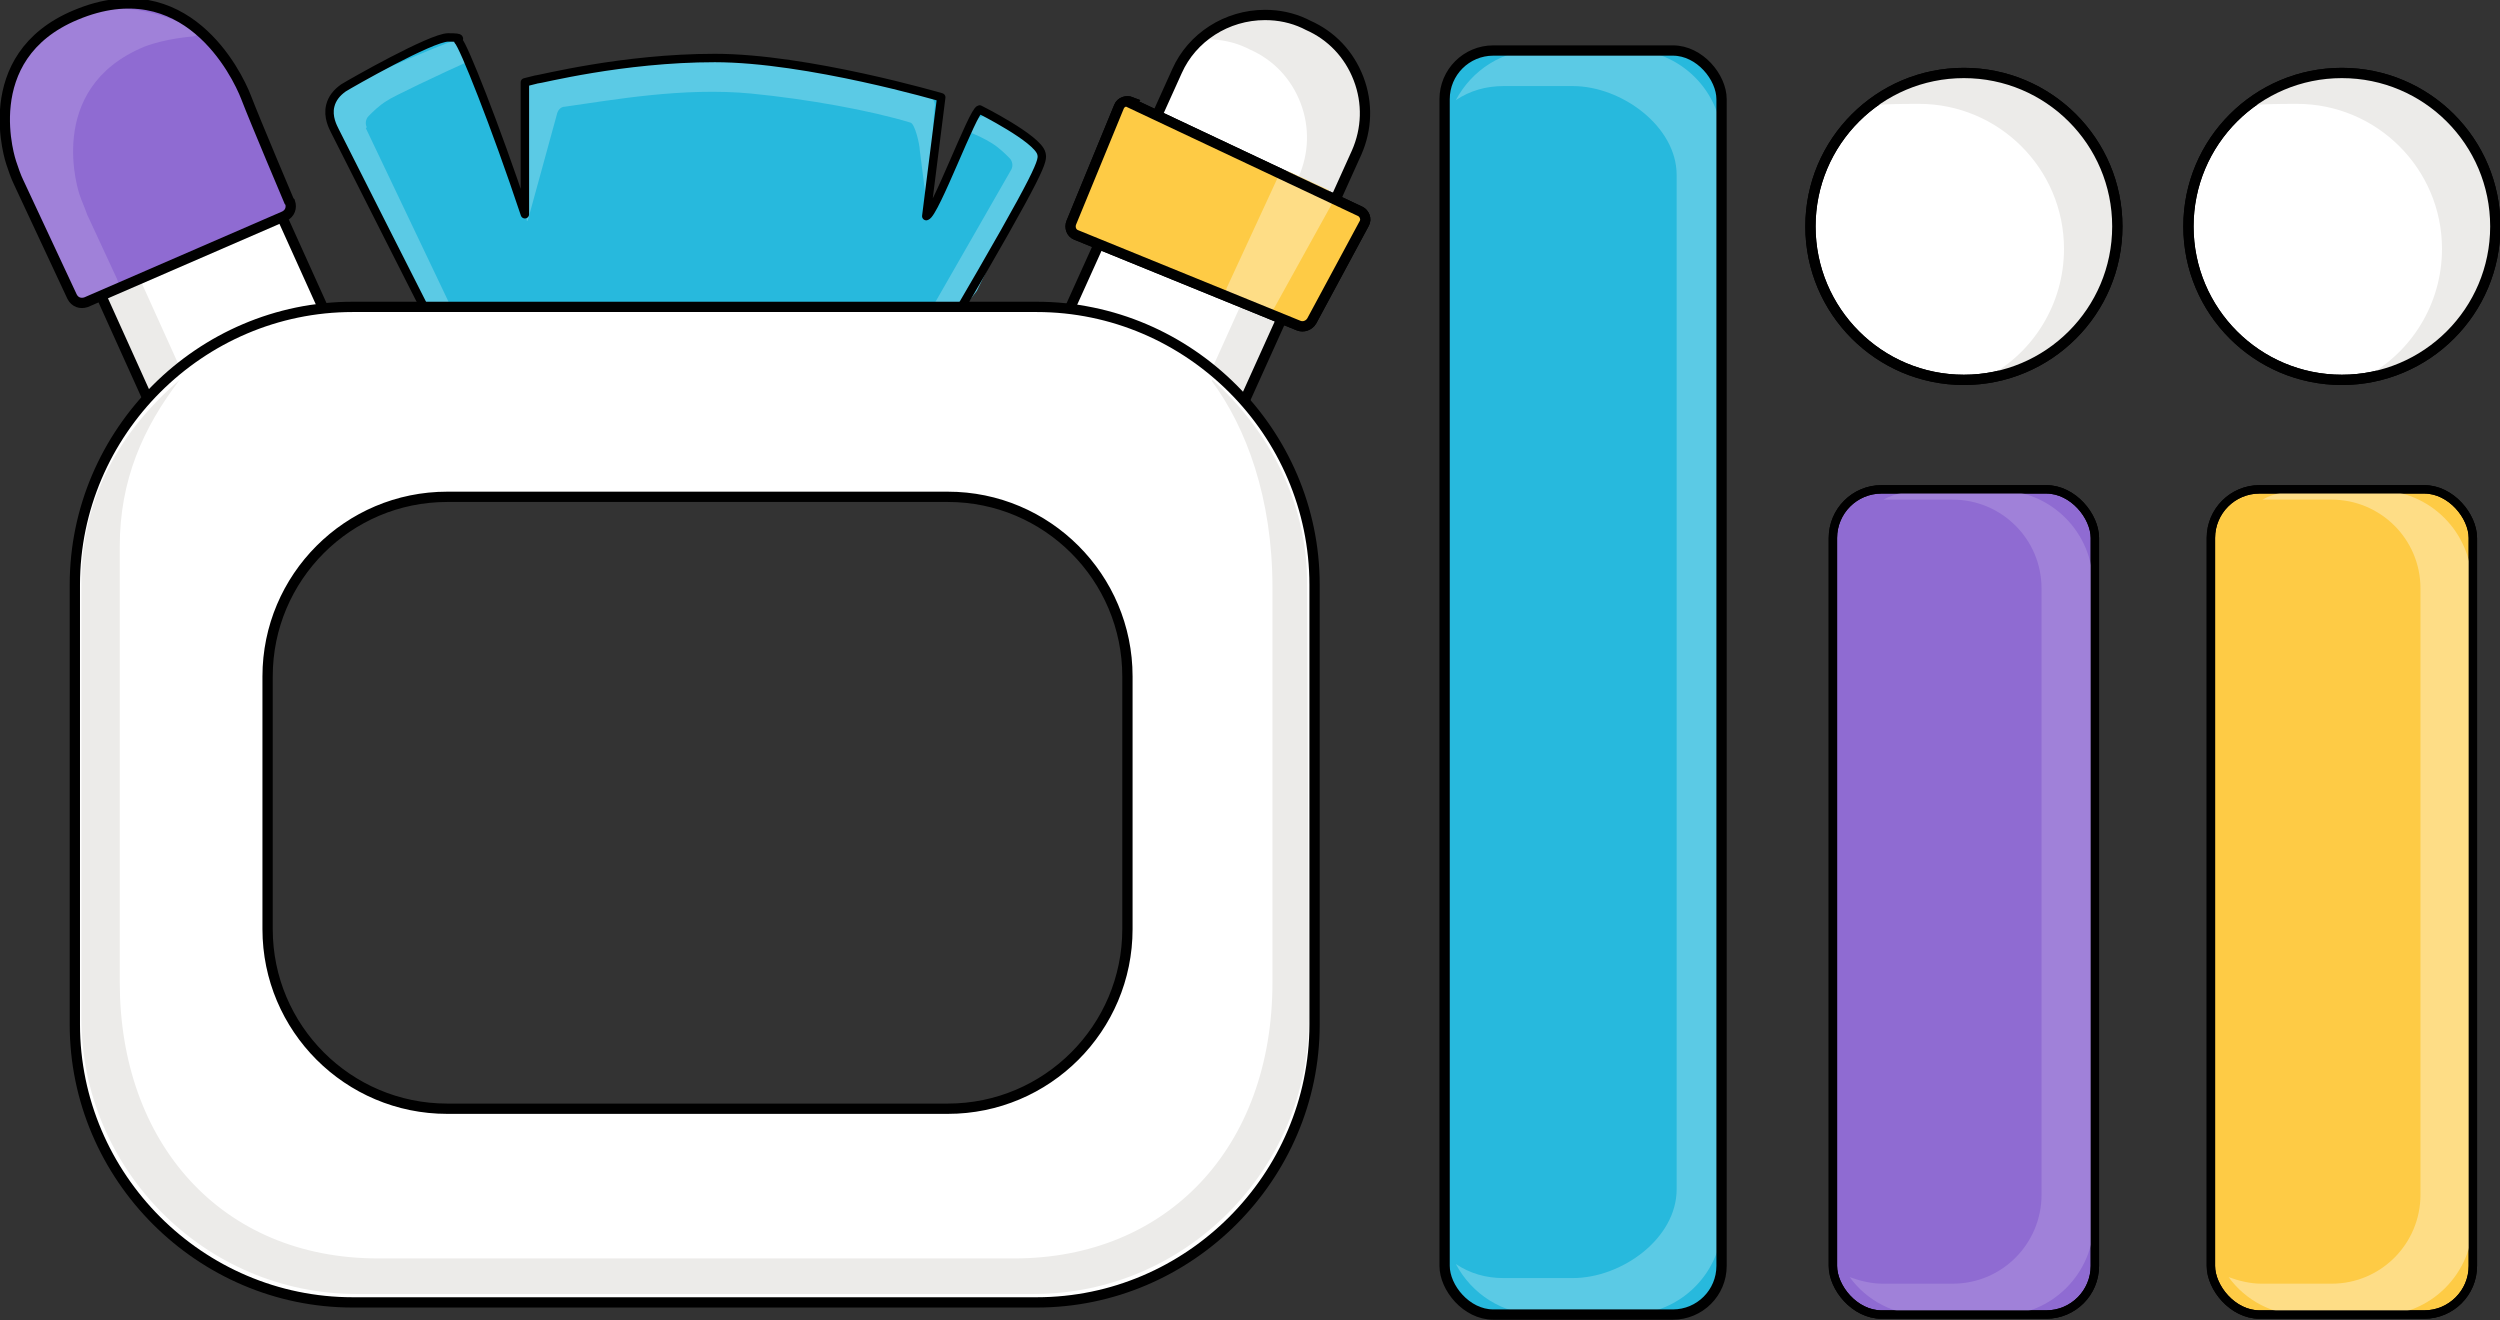 <?xml version="1.0" encoding="UTF-8"?>
<svg id="Layer_1" xmlns="http://www.w3.org/2000/svg" width="267.2" height="141.1" version="1.1" viewBox="0 0 267.2 141.1">
  <rect x="0" y="0" width="267.2" height="141.1" fill="#333333" stroke="none"/>
  <!-- Generator: Adobe Illustrator 29.5.0, SVG Export Plug-In . SVG Version: 2.1.0 Build 137)  -->
  <g>
    <rect x="154.4" y="5.4" width="29.6" height="135.1" rx="5.2" ry="5.2" fill="#27b9dd" stroke="#000" stroke-miterlimit="10" stroke-width=".9"/>
    <g>
      <rect x="236.3" y="52.3" width="28" height="88.2" rx="5.2" ry="5.2" fill="#fecb45" stroke="#000" stroke-miterlimit="10" stroke-width=".9"/>
      <circle cx="250.3" cy="24.2" r="16.4" fill="#fff" stroke="#000" stroke-miterlimit="10" stroke-width="1.1"/>
    </g>
    <path d="M184.1,15.4v115c0,5.6-4.5,10.1-10.1,10.1h-9.5c-3.9,0-7.2-2.2-8.9-5.4,1.5,1,3.2,1.5,5.1,1.5h7.4c5.2,0,11.1-4.2,11.1-9.5V18.7c0-5.2-5.9-9.5-11.1-9.5h-7.4c-1.9,0-3.6.5-5.1,1.5,1.7-3.2,5-5.4,8.9-5.4h9.5c5.6,0,10.1,4.5,10.1,10.1Z" fill="#5bcae5"/>
    <path d="M264.3,62.4v68.1c0,5.6-4.5,10.1-10.1,10.1h-7.9c-3.3,0-6.3-1.6-8.1-4.1,1.1.4,2.3.7,3.5.7h7.5c5.3,0,9.5-4.3,9.5-9.5V62.9c0-5.3-4.3-9.5-9.5-9.5h-7.4c1.3-.7,2.8-1,4.4-1h7.9c5.6,0,10.1,4.5,10.1,10.1Z" fill="#fedd86"/>
    <g>
      <rect x="195.9" y="52.3" width="28" height="88.2" rx="5.2" ry="5.2" fill="#8f6bd2" stroke="#000" stroke-miterlimit="10" stroke-width=".9"/>
      <circle cx="209.9" cy="24.2" r="16.4" fill="#fff" stroke="#000" stroke-miterlimit="10" stroke-width="1.1"/>
    </g>
    <path d="M223.8,62.4v68.1c0,5.6-4.5,10.1-10.1,10.1h-7.9c-3.3,0-6.3-1.6-8.1-4.1,1.1.4,2.3.7,3.5.7h7.5c5.3,0,9.5-4.3,9.5-9.5V62.9c0-5.3-4.3-9.5-9.5-9.5h-7.4c1.3-.7,2.8-1,4.4-1h7.9c5.6,0,10.1,4.5,10.1,10.1Z" fill="#a081d9"/>
    <rect x="154.4" y="5.4" width="29.6" height="135.1" rx="5.2" ry="5.2" fill="none" stroke="#000" stroke-miterlimit="10" stroke-width="1.1"/>
    <rect x="236.3" y="52.3" width="28" height="88.2" rx="5.2" ry="5.2" fill="none" stroke="#000" stroke-miterlimit="10" stroke-width=".9"/>
    <rect x="195.9" y="52.3" width="28" height="88.2" rx="5.2" ry="5.2" fill="none" stroke="#000" stroke-miterlimit="10" stroke-width=".9"/>
    <path d="M266.6,24.2c0,8.1-6,14.9-13.8,16.1,4.9-2.6,8.2-7.8,8.2-13.7,0-8.6-7-15.5-15.5-15.5s-4.9.6-7,1.6c3-3,7.1-4.9,11.7-4.9,9,0,16.4,7.3,16.4,16.4Z" fill="#ecebe9"/>
    <path d="M226.2,24.2c0,8.1-6,14.9-13.8,16.1,4.9-2.6,8.2-7.8,8.2-13.7,0-8.6-7-15.5-15.5-15.5s-4.9.6-7,1.6c3-3,7.1-4.9,11.7-4.9,9,0,16.4,7.3,16.4,16.4Z" fill="#ecebe9"/>
    <circle cx="250.3" cy="24.2" r="16.4" fill="none" stroke="#000" stroke-miterlimit="10" stroke-width="1.1"/>
    <circle cx="209.9" cy="24.2" r="16.4" fill="none" stroke="#000" stroke-miterlimit="10" stroke-width="1.1"/>
  </g>
  <g>
    <path d="M101.6,34.8l-.5.9h-54.3c0,.1-1.5-2.8-1.5-2.8l-9.5-18.9s0,0,0,0c0-.1-.2-.3-.3-.5-.2-.5-.4-1.3-.2-2.1,0-.1,0-.3.1-.4h0c.2-.6.7-1.1,1.3-1.5.8-.5,9.4-5.4,11.2-5.4s.7.1,1,.2c0,0,.1,0,.2.1.1.1.5.9,1.1,2.2,1.4,3.2,3.8,9.5,6.1,16.3v-14.1s1.2-.3,1.2-.3c.4,0,9.2-2.3,19.1-2.3s24.2,4.2,24.2,4.2l-1.6,12.7c.9-.2,5-11.3,5.7-11.4,0,0,6.2,3.1,6.6,4.7.2.8.3,1.3-9.7,18.4Z" fill="#27b9dd"/>
    <path d="M56.3,23.6l.2-14.1c0-.5.5-1,1-1,5.6-.7,15.9-2.7,24.1-1.8,6.8.7,12.7,2.1,17.5,3.5.6.2.9.7.8,1.3-.3,2.3-.4,9.3-.7,11.6l-.9-7.1c0-.5-.5-2.8-1-2.9-4.3-1.3-10.9-2.5-17-3.1-7.3-.7-14.9.7-19.9,1.4-.5,0-.8.4-.9.9l-3.1,11.3Z" fill="#5bcae5"/>
    <path d="M111.3,16.9l-6.9,14.2-2.1,2.7c-1.1,0-2.1,0-3.2,0l9-15.7c.2-.4.1-.9-.2-1.2-.5-.5-1.1-1.1-1.9-1.6-.8-.5-1.5-.8-2.2-1.1l.5-1.3c.3-.4.8-.6,1.3-.5.9.2,2.1.7,3.4,1.5.9.6,1.6,1.2,2.1,1.8.3.4.4.9.2,1.3Z" fill="#5bcae5"/>
    <path d="M39.1,13.7l9.1,19.1c-1,0-2,0-2.9,0,0,0-.2,0-.2,0h0l-9.3-19-.3-.5-.5-1c-.2-.4-.2-1,.2-1.3,0,0,.1-.1.2-.2h0c.5-.5,1.1-1.1,1.9-1.6,1.1-.7,9.5-4.3,11.6-5,0,0,.1,0,.2.1.1.1.5.9,1.1,2.2-2.9,1.3-8.4,3.9-8.9,4.3-.8.5-1.4,1.1-1.9,1.6-.3.3-.4.8-.2,1.2Z" fill="#5bcae5"/>
    <path d="M26.8,52.2c-4.1,0-7.8-2.4-9.4-6L3.9,16.3c-1.1-2.5-1.2-5.3-.2-7.9,1-2.6,2.9-4.6,5.4-5.7l.4-.2c1.3-.6,2.7-.9,4.2-.9,4.1,0,7.8,2.4,9.4,6l13.5,29.9c1.1,2.5,1.2,5.3.2,7.9-1,2.6-2.9,4.6-5.4,5.7l-.4.2c-1.3.6-2.7.9-4.2.9Z" fill="#fff"/>
    <polygon points="21 43.2 17.1 45.3 9.7 29.1 13.9 27.5 21 43.2" fill="#ecebe9"/>
    <path d="M26.8,52.2c-4.1,0-7.8-2.4-9.4-6L3.9,16.3c-1.1-2.5-1.2-5.3-.2-7.9,1-2.6,2.9-4.6,5.4-5.7l.4-.2c1.3-.6,2.7-.9,4.2-.9,4.1,0,7.8,2.4,9.4,6l13.5,29.9c1.1,2.5,1.2,5.3.2,7.9-1,2.6-2.9,4.6-5.4,5.7l-.4.2c-1.3.6-2.7.9-4.2.9Z" fill="none" stroke="#000" stroke-miterlimit="10" stroke-width="1.1"/>
    <path d="M31,21.6c.2.6,0,1.2-.6,1.5l-21.2,9.2c-.6.2-1.2,0-1.5-.6l-5.7-12.2c-.3-.6-.6-1.5-.8-2.1,0,0-3.9-11.3,6.9-15.8,11.7-4.9,17.2,6.2,18.2,8.8s4.6,11.1,4.6,11.1Z" fill="#8f6bd2"/>
    <path d="M20.8,3.2c.5.3.4.6-.2.7,0,0-2.9.2-5.2,1.1-10.8,4.5-6.9,15.8-6.9,15.8.2.6.6,1.5.8,2.1l3.2,6.9c.3.6,0,1.2-.6,1.5l-2.7,1.2c-.6.2-1.2,0-1.5-.6l-5.7-12.2c-.3-.6-.6-1.5-.8-2.1,0,0-3.9-11.3,6.9-15.8,6.2-2.6,12.7,1.4,12.7,1.4Z" fill="#a081d9"/>
    <path d="M31,21.6c.2.6,0,1.2-.6,1.5l-21.2,9.2c-.6.2-1.2,0-1.5-.6l-5.7-12.2c-.3-.6-.6-1.5-.8-2.1,0,0-3.9-11.3,6.9-15.8,11.7-4.9,17.2,6.2,18.2,8.8s4.6,11.1,4.6,11.1Z" fill="none" stroke="#000" stroke-miterlimit="10" stroke-width="1.1"/>
    <path d="M35.8,14c-.2-.4-.8-1.5-.5-2.7.2-.8.7-1.4,1.4-1.9.8-.5,9.4-5.4,11.2-5.4s.9.2,1.1.4c.5.4,3.9,8.9,7.1,18.5v-14.1s1.2-.3,1.2-.3c.4,0,9.2-2.3,19.1-2.3s24.2,4.2,24.2,4.2l-1.6,12.7c.9-.2,5-11.3,5.7-11.4,0,0,6.2,3.1,6.6,4.7.2.8.3,1.3-9.7,18.4l-.5.9h-54.3c0,.1-11-21.7-11-21.7Z" fill="none" stroke="#000" stroke-linecap="round" stroke-linejoin="round" stroke-width=".9"/>
    <path d="M122.1,52.2c4.1,0,7.8-2.4,9.4-6l13.5-29.9c1.1-2.5,1.2-5.3.2-7.9-1-2.6-2.9-4.6-5.4-5.7l-.4-.2c-1.3-.6-2.7-.9-4.2-.9-4.1,0-7.8,2.4-9.4,6l-13.5,29.9c-1.1,2.5-1.2,5.3-.2,7.9,1,2.6,2.9,4.6,5.4,5.7l.4.2c1.3.6,2.7.9,4.2.9Z" fill="#fff"/>
    <path d="M145,16.3l-13.5,29.9c-1.6,3.5-4.9,5.8-8.7,6,1-.9,1.9-2.1,2.5-3.4l13.5-29.9c1.1-2.5,1.2-5.3.2-7.9-1-2.6-2.9-4.6-5.4-5.7l-.4-.2c-1.3-.6-2.7-.9-4.2-.9s-.5,0-.7,0c1.9-1.7,4.3-2.7,6.9-2.7s2.9.3,4.2.9l.4.2c2.5,1.1,4.4,3.2,5.4,5.7,1,2.6.9,5.4-.2,7.9Z" fill="#ecebe9"/>
    <path d="M122.1,52.2c4.1,0,7.8-2.4,9.4-6l13.5-29.9c1.1-2.5,1.2-5.3.2-7.9-1-2.6-2.9-4.6-5.4-5.7l-.4-.2c-1.3-.6-2.7-.9-4.2-.9-4.1,0-7.8,2.4-9.4,6l-13.5,29.9c-1.1,2.5-1.2,5.3-.2,7.9,1,2.6,2.9,4.6,5.4,5.7l.4.2c1.3.6,2.7.9,4.2.9Z" fill="none" stroke="#000" stroke-miterlimit="10" stroke-width="1.1"/>
    <path d="M140.5,109.5c0,16.3-13.4,29.7-29.7,29.7H37.7c-16.3,0-29.7-13.4-29.7-29.7v-47c0-16.3,13.4-29.7,29.7-29.7h73.1c16.3,0,29.7,13.4,29.7,29.7v47ZM120.5,72.3c0-10.6-8.6-19.2-19.2-19.2h-53.5c-10.6,0-19.2,8.6-19.2,19.2v27c0,10.6,8.6,19.2,19.2,19.2h53.5c10.6,0,19.2-8.6,19.2-19.2v-27Z" fill="#fff" stroke="#000" stroke-miterlimit="10" stroke-width="1.1"/>
    <path d="M129.5,40.7c3.7,5,6.5,12.5,6.5,22.1v42.2c0,17.7-11.3,29.5-27.6,29.5H40.4c-16.8,0-27.6-12.4-27.6-29.5v-46.6c0-7.1,2.5-12.7,6.4-17.8-6.3,5.4-10.5,12.6-10.5,21.6v46.6c0,16.2,13.2,29.5,29.4,29.5h72.4c16.2,0,29.4-13.3,29.4-29.5l-.2-46.5c0-8.7-4.1-16.3-10.1-21.7Z" fill="#ecebe9"/>
    <g>
      <path d="M120.9,10.9c-.5-.2-1.1,0-1.3.5l-5.1,12.4c-.2.5,0,1.1.5,1.3l23.8,9.7c.5.2,1.1,0,1.4-.5l5.6-10.4c.3-.5,0-1.1-.4-1.3l-24.6-11.6Z" fill="#fecb45"/>
      <path d="M120.9,10.9c-.5-.2-1.1,0-1.3.5l-5.1,12.4c-.2.5,0,1.1.5,1.3l23.8,9.7c.5.2,1.1,0,1.4-.5l5.6-10.4c.3-.5,0-1.1-.4-1.3l-24.6-11.6Z" fill="none" stroke="#000" stroke-miterlimit="10" stroke-width="1.1"/>
    </g>
    <path d="M120.9,10.9c-.5-.2-1.1,0-1.3.5l-5.1,12.4c-.2.5,0,1.1.5,1.3l23.8,9.7c.5.2,1.1,0,1.4-.5l5.6-10.4c.3-.5,0-1.1-.4-1.3l-24.6-11.6Z" fill="#fecb45"/>
    <path d="M142,20.4c.5.2.7.8.4,1.3l-6.2,11.2c-.3.5-.9.7-1.4.5l-3.2-1.3c-.5-.2-.7-.8-.5-1.3l5.5-11.9c.2-.5.8-.7,1.3-.5l4.1,1.9Z" fill="#fedd86"/>
    <path d="M120.9,10.9c-.5-.2-1.1,0-1.3.5l-5.1,12.4c-.2.5,0,1.1.5,1.3l23.8,9.7c.5.2,1.1,0,1.4-.5l5.6-10.4c.3-.5,0-1.1-.4-1.3l-24.6-11.6Z" fill="none" stroke="#000" stroke-miterlimit="10" stroke-width="1.1"/>
  </g>
</svg>